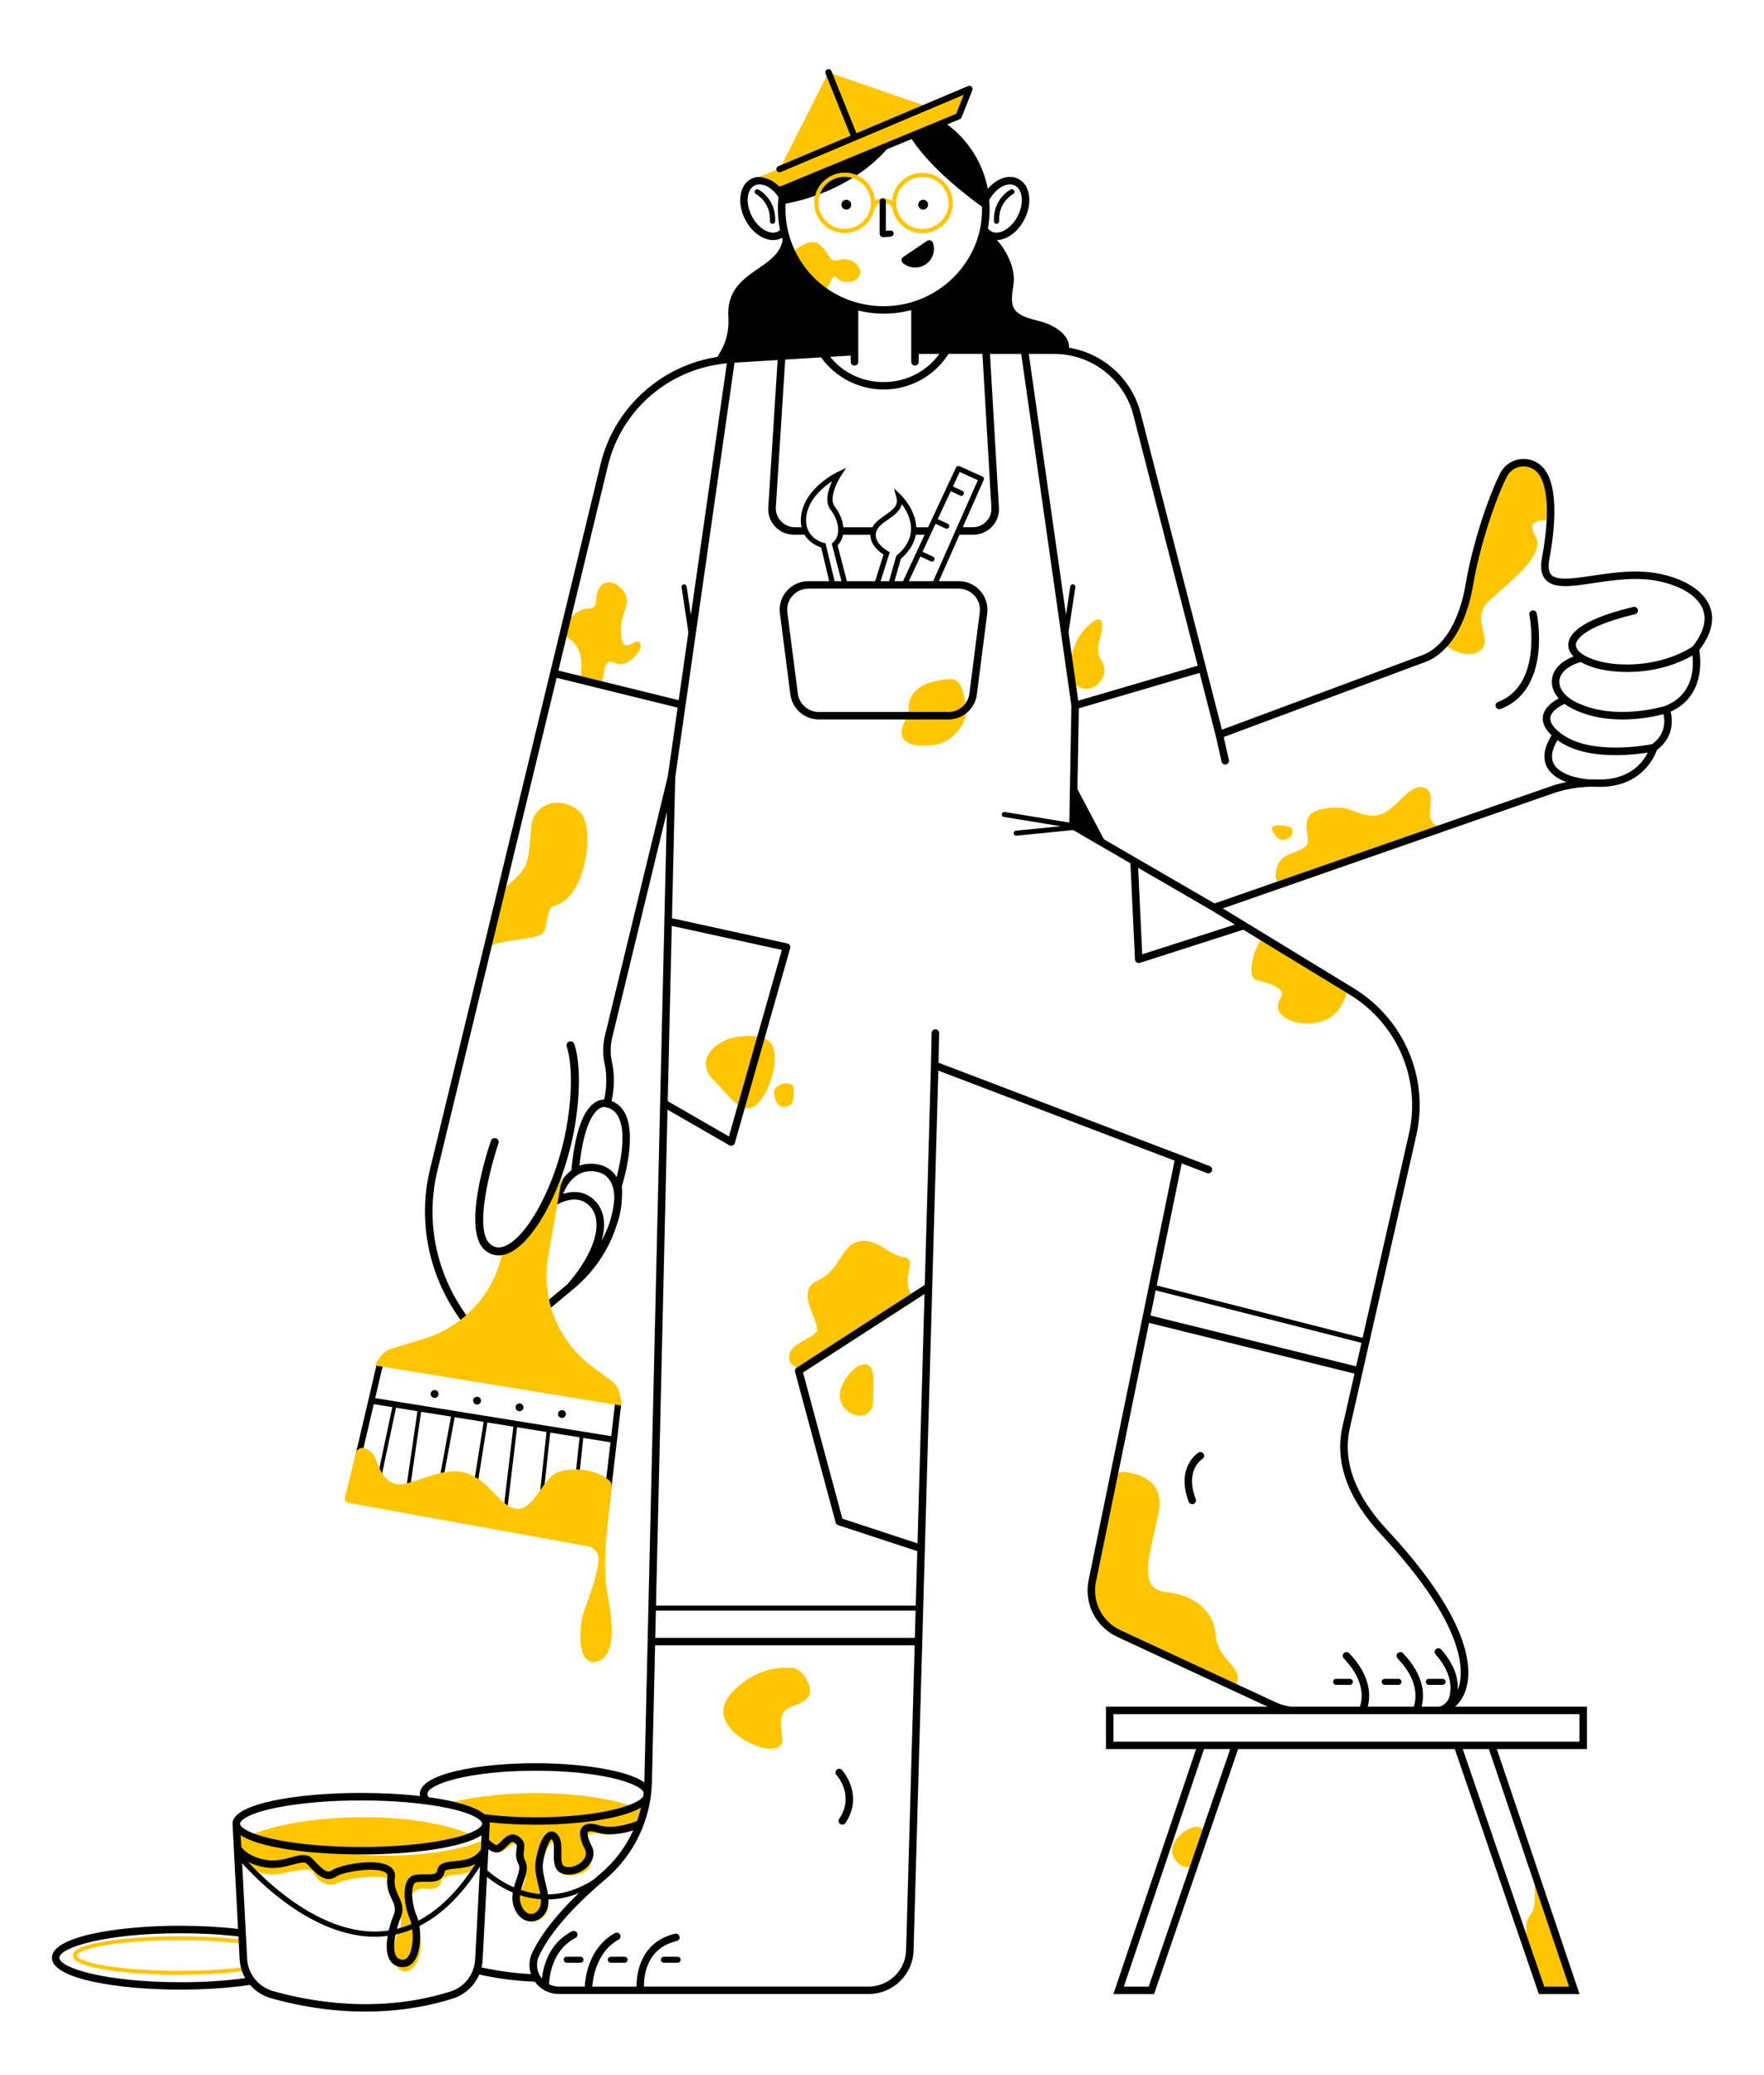 <svg xmlns="http://www.w3.org/2000/svg" width="204" height="240" viewBox="0 0 204 240" fill="none"><path d="M177.299 215.571C177.299 215.571 177.786 219.917 177.242 221.034C176.697 222.149 176.319 221.733 176.578 224.354C176.839 226.976 178.251 230.017 178.265 230.06C178.28 230.104 181.905 230.545 181.949 229.987C181.992 229.428 177.525 216.572 177.525 216.572L177.299 215.571Z" fill="#FFC600"></path><path d="M28.358 227.487C26.215 227.777 23.554 227.936 20.743 227.936C17.527 227.936 14.504 227.728 12.233 227.353C9.588 226.915 8.882 226.396 8.882 226.16C8.882 225.923 9.588 225.405 12.233 224.967C14.504 224.592 17.527 224.384 20.743 224.384C23.371 224.384 25.868 224.522 27.934 224.778C27.925 224.627 27.917 224.476 27.911 224.325C25.617 224.052 22.942 223.935 20.743 223.935C15.793 223.935 8.428 224.527 8.428 226.161C8.428 227.795 15.793 228.388 20.743 228.388C23.128 228.388 26.072 228.25 28.485 227.925C28.438 227.783 28.396 227.638 28.358 227.489V227.487Z" fill="#FFC600"></path><path d="M56.349 212.832C56.349 212.832 56.235 213.6 57.004 213.979C57.773 214.359 58.085 214.183 58.662 213.728C59.239 213.274 59.846 212.96 60.289 213.845C60.733 214.732 60.215 214.96 60.57 215.723C60.925 216.487 60.821 217.397 60.496 218.072C60.17 218.747 59.712 220.597 60.629 221.771C61.547 222.945 63.426 221.712 63.397 220.626C63.367 219.539 62.51 216.912 62.702 215.621C62.894 214.33 63.751 212.374 64.506 213.183C65.261 213.992 64.415 216.288 65.172 216.751C65.928 217.213 67.983 216.78 68.294 215.664C68.605 214.549 67.762 213.111 67.851 212.538C67.939 211.966 68.886 211.951 69.729 212.156C70.573 212.361 73.535 211.72 73.92 211.074C74.305 210.427 74.898 208.604 74.749 208.458C74.599 208.313 71.451 210.421 66.922 210.538C62.396 210.655 56.416 210.349 56.324 210.598C56.231 210.848 56.352 212.831 56.352 212.831L56.349 212.832Z" fill="#FFC600"></path><path d="M27.519 211.927C27.519 211.927 27.338 214.897 27.951 215.377C28.564 215.856 30.162 217.237 32.796 216.649C35.429 216.062 36.005 216.033 36.376 216.793C36.746 217.552 37.914 218.352 39.009 217.795C40.104 217.237 43.759 216.786 44.72 217.214C45.682 217.642 45.134 218.91 45.578 219.761C46.021 220.612 46.781 222.104 46.146 223.264C45.512 224.424 45.044 227.139 46.294 227.843C47.544 228.547 48.704 226.771 48.684 224.819C48.664 222.869 47.176 220.847 47.324 219.907C47.472 218.967 48.19 218.289 49.248 218.44C50.305 218.59 50.967 218.164 51.023 217.589C51.08 217.013 52.399 216.766 53.006 216.797C53.612 216.825 55.65 216.246 55.97 214.888C56.291 213.531 56.265 212.584 55.922 212.789C55.58 212.994 52.843 214.213 47.123 214.545C41.402 214.878 35.15 213.812 32.18 213.283C29.414 212.789 27.546 211.544 27.519 211.927Z" fill="#FFC600"></path><path d="M49.402 213.673C49.53 213.626 49.673 213.597 49.834 213.595C51.527 213.581 52.966 212.819 54.495 212.253C52.935 211.399 48.476 210.162 42.033 210.162C35.591 210.162 30.555 211.422 28.957 212.3C28.997 212.321 29.038 212.344 29.079 212.37C30.348 213.178 32.065 213.32 33.524 213.553C35.162 213.816 36.839 213.873 38.494 213.967C40.242 214.067 41.994 214.126 43.744 214.066C45.469 214.005 47.168 213.698 48.889 213.597C49.086 213.585 49.256 213.615 49.403 213.674L49.402 213.673Z" fill="#FFC600"></path><path d="M62.262 210.719C62.417 210.643 62.601 210.598 62.814 210.602C63.897 210.619 64.984 210.631 66.064 210.552C67.047 210.481 68.015 210.253 68.987 210.098C70.491 209.857 71.869 209.432 73.254 208.93C71.109 208.175 67.223 207.38 62.061 207.38C57.489 207.38 53.686 208 51.271 208.672C51.332 208.689 51.393 208.708 51.455 208.725C51.989 208.877 52.538 208.969 53.073 209.116C54.103 209.4 55.065 209.834 56.076 210.153C57.094 210.475 58.229 210.509 59.287 210.602C60.277 210.69 61.267 210.742 62.261 210.716L62.262 210.719Z" fill="#FFC600"></path><path d="M100.988 161.702C101.085 163.398 99.909 164.225 98.393 163.437C97.635 163.042 97.117 162.253 97.117 161.343C97.117 160.039 98.68 157.801 99.995 157.801C101.413 157.801 100.919 160.487 100.988 161.702Z" fill="#FFC600"></path><path d="M138.622 214.604C138.334 215.97 137.224 216.378 136.19 215.431C135.672 214.957 135.431 214.221 135.627 213.5C135.908 212.465 137.629 211.02 138.673 211.299C139.798 211.6 138.829 213.625 138.622 214.604Z" fill="#FFC600"></path><path d="M82.591 124.998C80.844 123.429 81.525 121.206 84.182 120.183C85.513 119.671 88.181 119.603 89.053 120.505C90.305 121.8 89.225 126.12 87.576 127.689C85.796 129.379 83.842 126.123 82.591 125V124.998Z" fill="#FFC600"></path><path d="M89.527 126.391C89.476 125.608 90.65 125.041 91.532 125.41C91.973 125.595 91.757 126.622 91.754 127.041C91.751 127.643 91.351 128.008 90.584 128.004C89.758 127.999 89.564 126.951 89.527 126.391Z" fill="#FFC600"></path><path d="M147.097 95.916C146.801 95.188 149.287 95.445 149.417 95.843C149.604 96.415 149.338 96.887 148.609 97.121C147.823 97.373 147.309 96.438 147.097 95.916Z" fill="#FFC600"></path><path d="M104.738 83.272C104.972 82.932 105.103 82.529 105.081 82.118C104.948 79.738 107.072 78.679 109.896 78.536C111.427 78.458 111.445 80.784 111.725 81.646C112.127 82.881 110.616 85.806 108.073 86.144C103.408 86.764 104.072 84.243 104.738 83.272Z" fill="#FFC600"></path><path d="M56.914 108.003C56.853 108.495 56.134 110.049 56.437 109.666C57.217 108.674 61.191 108.773 62.52 108.105C63.48 107.623 63.042 104.999 64.086 104.757C67.827 103.89 68.822 95.687 67.129 93.973C65.437 92.259 62.495 92.415 61.565 94.872C61.282 95.622 61.408 99.059 60.658 100.312C59.557 102.154 57.568 102.667 57.297 104.879L56.914 108.004V108.003Z" fill="#FFC600"></path><path d="M147.974 102.159C147.974 102.159 147.15 101.793 147.709 100.192C148.268 98.592 149.886 98.757 150.946 97.927C152.007 97.097 149.606 94.162 153.012 93.553C156.416 92.944 156.249 94.218 158.761 94.328C161.272 94.438 162.779 90.384 164.732 91.11C166.685 91.836 163.783 95.376 166.964 95.655L147.975 102.159H147.974Z" fill="#FFC600"></path><path d="M92.794 158.249C92.794 158.249 91.139 158.283 91.265 156.817C91.39 155.351 93.67 154.978 94.385 154.053C95.099 153.129 91.757 149.379 94.494 148.144C97.231 146.909 97.21 144.006 99.348 143.568C101.487 143.129 102.727 145.191 104.527 145.389C106.329 145.588 103.832 148.425 105.665 149.866L92.793 158.249H92.794Z" fill="#FFC600"></path><path d="M166.963 74.558C166.963 74.558 169.635 76.502 171.213 75.214C172.791 73.925 169.905 71.661 172.233 69.469C174.56 67.276 178.907 64.14 177.546 61.949C176.185 59.756 179.292 60.212 179.292 60.212C179.292 60.212 180.248 54.061 176.165 53.475C171.593 52.818 170.809 70.318 166.963 74.558Z" fill="#FFC600"></path><path d="M91.647 29.237C91.647 29.237 93.57 27.231 94.832 28.327C96.095 29.422 95.778 30.48 97.119 30.049C98.461 29.618 99.96 30.988 99.368 31.927C98.776 32.866 97.395 32.789 96.763 32.123C96.132 31.457 95.836 33.748 95.262 33.603C94.687 33.459 91.646 29.237 91.646 29.237H91.647Z" fill="#FFC600"></path><path d="M68.097 70.364C66.364 70.364 64.43 72.818 65.837 73.878C67.513 75.142 67.26 76.89 67.196 77.939C67.133 78.99 69.553 79.685 69.744 78.359C69.934 77.032 70.103 76.107 71.229 76.727C72.356 77.347 74.533 75.2 74.018 74.379C73.503 73.558 72.101 75.957 71.846 73.526C71.592 71.095 72.839 70.209 72.406 68.946C71.974 67.682 70.399 66.764 69.453 67.791C68.491 68.834 69.487 70.364 68.099 70.364H68.097Z" fill="#FFC600"></path><path d="M149.955 110.851C149.666 110.558 149.26 110.449 148.905 110.252C148.461 110.006 148.03 109.724 147.623 109.42C147.137 109.057 146.568 108.794 146.062 108.454C145.003 109.476 144.122 112.983 145.24 113.31C146.51 113.682 148.906 114.225 148.092 115.459C146.295 118.179 152.714 119.759 154.834 116.72C155.464 115.816 155.753 115.034 155.796 114.363C155.783 114.357 155.771 114.351 155.758 114.345C154.66 113.738 153.53 113.18 152.526 112.424C152.076 112.086 151.596 111.785 151.103 111.512C150.854 111.374 150.601 111.234 150.38 111.061C150.237 111.051 150.09 110.987 149.955 110.85V110.851Z" fill="#FFC600"></path><path d="M126.081 72.157C124.986 73.066 124.258 74.335 123.965 75.722C123.69 77.028 123.611 78.612 124.572 79.311C126.347 80.602 128.521 78.172 127.434 76.51C126.347 74.849 127.575 73.909 127.434 72.148C127.368 71.322 126.735 71.613 126.081 72.157Z" fill="#FFC600"></path><path d="M91.663 192.898C89.614 192.746 87.678 193.313 86.143 194.425C84.699 195.47 83.24 196.987 83.747 198.628C84.683 201.658 90.936 203.724 90.466 200.94C89.688 196.32 92.153 198.099 93.51 196.189C94.147 195.294 92.886 192.989 91.663 192.898Z" fill="#FFC600"></path><path d="M140.619 189.251C140.442 186.433 138.311 184.496 134.938 184.143C131.564 183.791 132.807 180.444 133.959 175.142C134.781 171.362 131.888 170.454 130.161 170.244C129.459 170.159 128.786 170.557 128.523 171.208C128.52 171.215 128.517 171.222 128.515 171.228C128.515 171.244 128.515 171.258 128.515 171.275C128.453 172.488 127.965 173.629 127.808 174.831C127.637 176.142 127.389 177.442 127.095 178.731C126.829 179.901 126.641 181.066 126.47 182.251C126.415 182.637 126.331 183.026 126.203 183.396C126.363 185.002 126.804 186.523 127.666 187.802C128.022 188.33 142.745 195.091 142.745 195.091C144.3 193.005 140.796 192.068 140.619 189.251Z" fill="#FFC600"></path><path d="M89.344 25.887C89.344 25.887 89.334 25.887 89.329 25.887C89.162 25.88 89.032 25.739 89.04 25.573C89.141 23.387 87.498 22.484 87.429 22.447C87.282 22.369 87.226 22.187 87.305 22.041C87.383 21.896 87.565 21.84 87.712 21.917C87.796 21.961 89.763 23.024 89.644 25.601C89.636 25.761 89.502 25.887 89.342 25.887H89.344Z" fill="black"></path><path d="M115.247 25.887C115.087 25.887 114.953 25.761 114.945 25.601C114.827 23.024 116.793 21.961 116.877 21.917C117.024 21.839 117.208 21.894 117.286 22.041C117.364 22.187 117.308 22.369 117.161 22.446C117.091 22.483 115.449 23.385 115.55 25.572C115.558 25.738 115.428 25.878 115.261 25.886C115.256 25.886 115.252 25.886 115.247 25.886V25.887Z" fill="black"></path><path d="M106.761 24.239C107.076 24.239 107.332 23.985 107.332 23.673C107.332 23.36 107.076 23.107 106.761 23.107C106.446 23.107 106.19 23.36 106.19 23.673C106.19 23.985 106.446 24.239 106.761 24.239Z" fill="black"></path><path d="M97.876 24.239C98.191 24.239 98.446 23.985 98.446 23.673C98.446 23.36 98.191 23.107 97.876 23.107C97.56 23.107 97.305 23.36 97.305 23.673C97.305 23.985 97.56 24.239 97.876 24.239Z" fill="black"></path><path d="M90.669 23.581C90.669 23.581 99.038 22.455 103.661 15.869C104.063 15.297 104.923 15.308 105.303 15.896C106.359 17.527 108.656 20.381 113.76 24.05C113.76 24.05 113.997 12.404 101.302 12.404C101.302 12.404 89.604 14.569 90.669 23.581Z" fill="black"></path><path d="M104.463 29.717C104.222 29.88 104.192 30.229 104.412 30.419C105.139 31.044 106.226 31.133 107.059 30.571C107.892 30.009 108.206 28.972 107.885 28.073C107.789 27.799 107.45 27.698 107.209 27.861L104.463 29.716V29.717Z" fill="black"></path><path d="M107.215 20.024C105.22 19.716 103.385 21.132 103.172 23.102C103.166 23.151 103.166 23.2 103.164 23.248C102.749 22.986 102.337 22.879 101.932 22.929C101.63 22.967 101.382 23.089 101.19 23.223C101.077 21.538 99.74 20.125 97.979 19.976C96.159 19.823 94.482 21.126 94.201 22.916C93.89 24.897 95.317 26.719 97.303 26.93C99.087 27.12 100.704 25.948 101.103 24.258C101.196 23.87 101.478 23.533 101.869 23.435C101.91 23.424 101.953 23.416 101.998 23.411C102.193 23.387 102.396 23.419 102.604 23.504C102.939 23.642 103.166 23.95 103.252 24.299C103.594 25.689 104.782 26.787 106.296 26.948C108.282 27.16 110.066 25.682 110.188 23.682C110.295 21.906 108.988 20.297 107.215 20.024ZM97.356 26.447C95.695 26.269 94.489 24.784 94.666 23.135C94.845 21.487 96.342 20.29 98.004 20.466C99.666 20.644 100.872 22.129 100.694 23.778C100.516 25.426 99.018 26.623 97.356 26.447ZM106.349 26.465C104.688 26.288 103.481 24.802 103.66 23.154C103.839 21.505 105.336 20.309 106.998 20.485C108.66 20.662 109.866 22.148 109.688 23.796C109.51 25.445 108.012 26.641 106.351 26.465H106.349Z" fill="#FFC600"></path><path d="M120.023 37.094C116.816 36.34 116.804 35.437 117.204 32.89C117.688 29.803 114.108 25.782 113.752 27.299C113.127 29.958 110.12 34.297 105.886 35.288C105.996 35.685 105.914 36.082 105.817 36.501C105.556 37.63 105.754 39.239 105.796 40.382C105.808 40.692 107.753 40.198 107.689 40.499C109.05 40.72 112.301 40.243 113.657 40.499C115.117 40.775 123.38 40.593 123.552 40.639C124.026 39.167 122.419 37.657 120.023 37.093V37.094Z" fill="black"></path><path d="M98.994 35.502C98.994 35.46 98.818 35.542 98.821 35.502C95.173 34.684 92.256 32.14 90.404 25.91C91.8 31.488 83.832 30.466 84.234 36.685C84.324 38.072 84.028 39.457 83.327 40.662C82.978 41.264 82.697 41.76 82.725 41.764C86.16 42.108 90.64 40.52 94.053 41.044C95.81 41.315 98.821 40.545 98.821 40.545C98.614 39.562 98.997 36.439 98.994 35.504V35.502Z" fill="black"></path><path d="M45.7 162.219C45.582 162.195 45.467 162.27 45.443 162.386L43.303 172.508C43.278 172.624 43.353 172.739 43.471 172.762C43.486 172.765 43.5 172.768 43.516 172.768C43.618 172.768 43.708 172.695 43.73 172.596L45.869 162.474C45.894 162.357 45.819 162.242 45.701 162.219H45.7Z" fill="black"></path><path d="M48.573 162.681C48.454 162.664 48.344 162.745 48.327 162.864L46.769 173.565C46.752 173.683 46.834 173.792 46.953 173.809C46.964 173.81 46.975 173.812 46.984 173.812C47.091 173.812 47.184 173.733 47.198 173.627L48.755 162.925C48.773 162.807 48.691 162.698 48.571 162.681H48.573Z" fill="black"></path><path d="M52.475 163.31C52.357 163.289 52.243 163.367 52.222 163.484L50.234 174.218C50.213 174.335 50.291 174.448 50.409 174.469C50.422 174.471 50.436 174.473 50.449 174.473C50.554 174.473 50.644 174.398 50.662 174.295L52.648 163.561C52.659 163.505 52.647 163.447 52.614 163.4C52.581 163.352 52.532 163.321 52.473 163.31H52.475Z" fill="black"></path><path d="M56.239 163.917C56.182 163.908 56.125 163.921 56.077 163.955C56.03 163.99 55.999 164.039 55.99 164.097L54.289 174.836C54.279 174.893 54.294 174.951 54.327 174.997C54.361 175.043 54.412 175.074 54.469 175.083C54.481 175.085 54.491 175.086 54.502 175.086C54.609 175.086 54.699 175.01 54.716 174.903L56.418 164.164C56.427 164.108 56.412 164.05 56.378 164.004C56.343 163.958 56.293 163.926 56.236 163.919L56.239 163.917Z" fill="black"></path><path d="M59.652 164.467C59.595 164.461 59.538 164.476 59.492 164.512C59.446 164.547 59.417 164.599 59.41 164.656L58.085 175.796C58.078 175.854 58.094 175.911 58.13 175.955C58.165 176 58.217 176.029 58.274 176.035C58.283 176.035 58.291 176.037 58.3 176.037C58.41 176.037 58.503 175.955 58.516 175.846L59.842 164.706C59.856 164.588 59.77 164.48 59.651 164.467H59.652Z" fill="black"></path><path d="M63.479 165.085C63.358 165.072 63.252 165.158 63.239 165.276L62.087 175.957C62.081 176.014 62.098 176.07 62.133 176.116C62.169 176.162 62.222 176.189 62.279 176.194C62.287 176.194 62.295 176.194 62.303 176.194C62.414 176.194 62.507 176.112 62.519 176.001L63.671 165.321C63.684 165.203 63.596 165.097 63.477 165.083L63.479 165.085Z" fill="black"></path><path d="M67.287 165.797C67.167 165.785 67.06 165.872 67.048 165.989L65.858 177.292C65.846 177.41 65.932 177.516 66.052 177.528C66.061 177.528 66.067 177.528 66.075 177.528C66.186 177.528 66.279 177.445 66.291 177.335L67.481 166.032C67.493 165.914 67.407 165.807 67.287 165.796V165.797Z" fill="black"></path><path d="M71.825 162.267C71.764 162.257 71.702 162.246 71.641 162.236C71.656 162.242 71.432 162.224 71.4 162.224C71.31 162.224 71.224 162.209 71.143 162.187L70.685 166.103L43.388 161.702L44.319 157.72C44.072 157.716 43.83 157.68 43.612 157.59L40.813 169.565C40.768 169.757 40.888 169.949 41.081 169.993C41.276 170.037 41.468 169.915 41.512 169.727L43.225 162.399L70.602 166.811L69.674 174.729C69.663 174.823 69.69 174.916 69.749 174.991C69.809 175.066 69.894 175.113 69.989 175.124C70.003 175.125 70.017 175.127 70.031 175.127C70.214 175.127 70.366 174.991 70.387 174.811L71.857 162.273C71.847 162.271 71.837 162.269 71.827 162.267H71.825Z" fill="black"></path><path d="M50.261 161.672C50.513 161.672 50.716 161.47 50.716 161.22C50.716 160.971 50.513 160.769 50.261 160.769C50.009 160.769 49.806 160.971 49.806 161.22C49.806 161.47 50.009 161.672 50.261 161.672Z" fill="black"></path><path d="M55.172 162.446C55.423 162.446 55.627 162.244 55.627 161.994C55.627 161.744 55.423 161.542 55.172 161.542C54.92 161.542 54.716 161.744 54.716 161.994C54.716 162.244 54.92 162.446 55.172 162.446Z" fill="black"></path><path d="M60.081 163.218C60.333 163.218 60.537 163.016 60.537 162.766C60.537 162.517 60.333 162.314 60.081 162.314C59.83 162.314 59.626 162.517 59.626 162.766C59.626 163.016 59.83 163.218 60.081 163.218Z" fill="black"></path><path d="M64.991 163.992C65.242 163.992 65.446 163.789 65.446 163.54C65.446 163.29 65.242 163.088 64.991 163.088C64.739 163.088 64.535 163.29 64.535 163.54C64.535 163.789 64.739 163.992 64.991 163.992Z" fill="black"></path><path d="M70.048 182.985C69.948 181.615 69.966 180.002 70.104 178.041L70.728 171.903C70.749 171.687 70.671 171.439 70.514 171.288C69.004 169.843 66.023 169.658 64.449 170.29C62.786 170.957 61.686 174.735 59.742 174.501C57.8 174.267 56.755 171.347 53.997 170.391C51.239 169.435 47.874 171.782 46.085 171.658C44.296 171.535 43.745 169.473 43.361 168.515C43.169 168.037 42.677 167.718 42.231 167.519C41.802 167.328 41.287 167.567 41.171 168.02L39.886 173.17C39.808 173.463 39.997 173.759 40.297 173.814L67.995 178.835C68.756 178.973 69.28 179.668 69.208 180.433C68.976 182.886 67.938 184.992 67.43 186.719C66.909 188.484 66.732 193.189 69.337 192.057C71.943 190.925 70.152 184.387 70.048 182.986V182.985Z" fill="#FFC600"></path><path d="M183.531 197.389H127.899V202.297H138.322L128.758 230.628H133.461L143.182 202.297H168.245L177.935 230.539L177.966 230.628H182.669L173.105 202.297H183.528V197.389H183.531ZM178.589 229.765L169.164 202.297H172.189L181.461 229.765H178.589ZM129.967 229.765L139.239 202.297H142.265L132.839 229.765H129.967ZM182.661 198.252V201.434H128.769V198.252H182.661Z" fill="black"></path><path d="M106.057 185.693H75.498C75.337 185.693 75.205 185.823 75.205 185.983C75.205 186.143 75.337 186.273 75.498 186.273H106.057C106.218 186.273 106.349 186.143 106.349 185.983C106.349 185.823 106.218 185.693 106.057 185.693Z" fill="black"></path><path d="M79.689 73.664C79.71 73.806 79.834 73.913 79.979 73.913C79.993 73.913 80.008 73.913 80.022 73.91C80.099 73.898 80.168 73.857 80.214 73.796C80.261 73.733 80.281 73.656 80.269 73.58L79.403 67.826C79.391 67.748 79.35 67.681 79.287 67.635C79.224 67.589 79.147 67.57 79.07 67.582C78.993 67.593 78.925 67.634 78.878 67.696C78.832 67.759 78.812 67.835 78.824 67.911L79.69 73.666L79.689 73.664Z" fill="black"></path><path d="M123.155 73.909C123.17 73.912 123.184 73.912 123.199 73.912C123.343 73.912 123.467 73.805 123.489 73.663L124.355 67.909C124.366 67.833 124.347 67.755 124.3 67.693C124.254 67.632 124.185 67.59 124.108 67.579C124.032 67.567 123.953 67.587 123.891 67.633C123.828 67.679 123.787 67.747 123.776 67.823L122.91 73.578C122.898 73.654 122.918 73.732 122.964 73.793C123.011 73.856 123.08 73.896 123.156 73.908L123.155 73.909Z" fill="black"></path><path d="M158.19 154.983C158.15 154.916 158.087 154.869 158.011 154.849L133.361 148.564C133.204 148.524 133.044 148.618 133.004 148.772C132.985 148.847 132.997 148.926 133.036 148.993C133.076 149.06 133.14 149.107 133.215 149.127L157.866 155.412C157.89 155.419 157.915 155.421 157.939 155.421C158.072 155.421 158.189 155.332 158.222 155.203C158.242 155.129 158.23 155.05 158.19 154.983Z" fill="black"></path><path d="M124.372 95.39H124.36C124.323 95.299 124.241 95.228 124.136 95.211L116.188 93.911C116.029 93.885 115.878 93.992 115.852 94.15C115.825 94.308 115.934 94.459 116.093 94.484L122.668 95.559L117.482 96.076C117.403 96.084 117.333 96.12 117.284 96.181C117.235 96.241 117.212 96.316 117.219 96.394C117.234 96.543 117.36 96.655 117.511 96.655C117.52 96.655 117.531 96.655 117.54 96.653L124.431 95.967C124.592 95.951 124.709 95.808 124.694 95.649C124.678 95.49 124.533 95.374 124.373 95.389L124.372 95.39Z" fill="black"></path><path d="M95.994 67.623C96.201 67.621 96.409 67.623 96.615 67.623L95.512 63.01L95.467 62.827L95.283 62.786C95.182 62.764 92.838 62.207 93.276 59.551C93.583 57.693 95.189 56.346 96.234 55.65C95.787 56.608 95.332 58.058 96.072 58.984C96.988 60.132 97.311 61.915 96.332 62.742L96.187 62.864L97.42 67.628C97.629 67.63 97.837 67.633 98.046 67.636L96.864 63.07C97.978 61.951 97.59 59.922 96.545 58.613C95.806 57.687 96.819 55.697 97.272 55.008L97.86 54.113L96.889 54.573C96.738 54.644 93.19 56.355 92.679 59.455C92.226 62.198 94.311 63.104 94.963 63.318L95.991 67.624L95.994 67.623Z" fill="black"></path><path d="M102.177 64.138L101.056 67.682C101.266 67.683 101.478 67.684 101.689 67.684L102.825 64.093L102.899 63.858L102.68 63.74C102.662 63.731 100.892 62.756 101.347 61.447C101.542 60.888 102.11 60.493 102.711 60.075C103.378 59.611 104.112 59.102 104.289 58.303C104.774 58.957 105.4 60.049 105.359 61.273C105.323 62.35 104.771 63.344 103.721 64.228L103.651 64.288L102.686 67.679C102.797 67.678 102.907 67.678 103.018 67.675C103.119 67.674 103.218 67.669 103.317 67.666L104.183 64.625C105.323 63.641 105.922 62.521 105.964 61.293C106.039 59.06 104.244 57.305 104.167 57.231L103.377 56.471L103.664 57.526C103.916 58.45 103.334 58.91 102.364 59.584C101.71 60.038 101.033 60.509 100.775 61.251C100.263 62.724 101.626 63.782 102.176 64.138H102.177Z" fill="black"></path><path d="M113.609 55.11L110.961 53.919C110.81 53.851 110.631 53.916 110.561 54.066C108.404 58.683 106.03 63.772 104.241 67.631C104.469 67.619 104.697 67.608 104.925 67.596C106.957 63.216 109.549 57.66 110.985 54.587L113.087 55.533L107.824 67.432C108.047 67.424 108.265 67.428 108.477 67.451L113.763 55.503C113.829 55.352 113.763 55.177 113.61 55.109L113.609 55.11Z" fill="black"></path><path d="M111.174 57.345C111.132 57.345 111.088 57.336 111.046 57.316L109.673 56.68C109.522 56.61 109.455 56.432 109.527 56.281C109.597 56.131 109.777 56.065 109.929 56.136L111.303 56.772C111.453 56.842 111.52 57.02 111.448 57.171C111.397 57.28 111.288 57.345 111.174 57.345Z" fill="black"></path><path d="M109.479 61.149C109.437 61.149 109.393 61.14 109.352 61.12L107.979 60.484C107.828 60.414 107.762 60.236 107.834 60.085C107.904 59.935 108.084 59.869 108.236 59.94L109.609 60.576C109.76 60.646 109.826 60.824 109.755 60.975C109.703 61.084 109.595 61.149 109.481 61.149H109.479Z" fill="black"></path><path d="M107.771 64.951C107.729 64.951 107.685 64.942 107.644 64.922L106.271 64.287C106.12 64.217 106.054 64.038 106.126 63.887C106.196 63.738 106.376 63.672 106.528 63.743L107.901 64.379C108.052 64.448 108.118 64.627 108.047 64.778C107.995 64.887 107.887 64.951 107.773 64.951H107.771Z" fill="black"></path><path d="M104.864 67.6L104.71 67.53C104.576 67.468 104.42 67.511 104.337 67.627C104.513 67.618 104.688 67.61 104.864 67.6Z" fill="black"></path><path d="M43.324 223.993C39.007 223.993 35.01 221.612 32.348 219.541C29.294 217.163 27.294 214.667 27.274 214.642C27.171 214.512 27.194 214.323 27.325 214.221C27.456 214.118 27.646 214.141 27.75 214.271C27.828 214.368 35.603 223.997 44.135 223.363C48.578 223.032 52.489 219.986 55.758 214.308C55.842 214.163 56.026 214.113 56.171 214.196C56.317 214.279 56.367 214.461 56.284 214.606C52.909 220.468 48.836 223.616 44.178 223.962C43.894 223.983 43.609 223.993 43.326 223.993H43.324Z" fill="black"></path><path d="M197.663 69.978C196.605 67.611 193.184 66.343 190.261 66.136C188.153 65.987 186.037 66.303 184.17 66.581C181.982 66.908 180.092 67.189 179.417 66.497C179.09 66.162 179.014 65.554 179.184 64.638C179.724 61.729 180.366 56.509 178.591 54.242C177.953 53.428 176.954 52.997 175.918 53.093C174.885 53.187 173.984 53.79 173.51 54.704C172.188 57.254 170.276 62.899 169.495 67.572C169.141 69.688 167.911 74.735 164.134 75.902L141.314 84.394L131.936 47.881C130.791 43.279 126.655 40.065 121.877 40.065H106.253V35.593C109.628 34.422 112.376 31.82 113.668 28.422L113.683 28.386C113.691 28.365 113.699 28.344 113.707 28.323L113.715 28.3C113.831 27.991 113.928 27.688 114.013 27.387C114.1 27.449 114.191 27.503 114.287 27.55C114.977 27.892 115.804 27.83 116.616 27.375C117.374 26.953 118.039 26.229 118.487 25.337C118.934 24.445 119.118 23.484 119.004 22.628C118.881 21.712 118.434 21.018 117.744 20.677C116.675 20.147 115.267 20.624 114.239 21.834C113.748 19.283 112.419 16.92 110.476 15.156C108.213 13.1 105.278 11.969 102.209 11.969C96.391 11.969 91.392 16.02 90.219 21.639C89.202 20.57 87.891 20.183 86.891 20.677C85.529 21.352 85.195 23.443 86.149 25.337C86.597 26.229 87.262 26.953 88.019 27.375C88.832 27.829 89.66 27.892 90.35 27.55C90.38 27.534 90.411 27.519 90.441 27.502C90.519 27.764 90.607 28.03 90.707 28.299L90.754 28.422H90.756C91.525 30.425 92.835 32.228 94.52 33.579C95.674 34.504 96.988 35.205 98.385 35.661V40.258L84.54 41.108C84.54 41.108 84.539 41.108 84.537 41.108C80.973 41.328 77.643 42.648 74.908 44.927C72.172 47.206 70.287 50.231 69.453 53.676L63.628 77.757L49.738 135.187C49.7 135.346 49.662 135.506 49.628 135.665C48.107 142.618 50.236 149.881 55.323 155.096C56.265 156.063 57.818 156.143 58.858 155.279L66.198 149.175C66.903 148.603 67.553 147.977 68.143 147.306C68.15 147.298 68.158 147.292 68.164 147.283C68.171 147.274 68.179 147.265 68.186 147.256C69.609 145.626 70.679 143.732 71.312 141.709C71.678 140.654 71.88 139.658 71.905 138.756C71.95 138.206 71.955 137.68 71.915 137.181C72.139 136.47 73.711 131.202 72.201 128.614C71.845 128.005 71.347 127.579 70.718 127.347C70.902 126.573 71.206 124.801 70.762 122.798C70.557 121.875 70.579 120.867 70.827 119.883L77.125 93.894L76.831 106.536L74.518 206.073C74.518 206.1 74.516 206.126 74.516 206.152C72.415 204.626 66.689 203.926 61.952 203.926C55.292 203.926 48.55 205.147 48.55 207.481C48.55 207.564 48.559 207.646 48.577 207.727C46.457 207.485 44.107 207.362 41.765 207.362C34.489 207.362 27.126 208.545 26.896 210.809H26.884L27.529 223.091C25.454 222.85 23.165 222.722 20.874 222.722C13.482 222.722 6 223.991 6 226.417C6 228.843 13.482 230.112 20.874 230.112C23.693 230.112 26.524 229.918 28.914 229.562C29.536 230.28 30.366 230.824 31.327 231.1C33.797 231.808 37.7 232.651 42.27 232.651C45.808 232.651 49.207 232.143 52.373 231.142C53.763 230.702 54.861 229.664 55.418 228.364C57.562 228.839 59.722 229.116 61.854 229.191C62.492 230.088 63.517 230.619 64.63 230.619H100.452C103.278 230.619 105.61 228.34 105.653 225.541L108.514 123.82L135.838 134.232L125.895 182.751C125.341 185.453 126.711 188.157 129.23 189.325L147.146 197.642C148.064 198.069 166.702 198.237 167.056 198.113C167.068 198.125 167.83 197.913 167.983 197.629C168.502 197.252 168.984 196.699 169.327 195.921C169.873 194.683 170.226 192.464 168.804 188.927C167.403 185.443 164.581 181.411 160.417 176.941C156.69 172.939 155.239 168.972 156.107 165.151L163.788 131.323C165.292 124.699 162.386 117.858 156.556 114.301L141.417 105.063L179.925 91.642C181.513 91.16 183.098 90.944 184.634 90.999C184.762 91.005 184.887 91.006 185.01 91.006C189.84 91.006 191.345 87.529 191.627 86.727C193.614 85.236 193.421 83.216 193.203 82.308C197.175 80.529 196.686 76.197 196.514 75.192C197.973 73.283 198.36 71.525 197.665 69.97L197.663 69.978ZM114.393 23.149C115.143 21.768 116.46 21.008 117.356 21.452C117.78 21.662 118.059 22.12 118.142 22.745C118.235 23.432 118.08 24.216 117.709 24.955C117.339 25.693 116.798 26.287 116.189 26.627C115.636 26.936 115.098 26.991 114.675 26.78C114.508 26.698 114.364 26.573 114.242 26.413C114.479 25.16 114.476 24.033 114.391 23.147L114.393 23.149ZM89.962 26.782C89.538 26.991 89.001 26.937 88.447 26.627C87.839 26.287 87.299 25.693 86.927 24.955C86.188 23.485 86.346 21.914 87.281 21.452C88.091 21.05 89.255 21.629 90.033 22.798C89.923 23.77 89.896 25.103 90.215 26.608C90.137 26.677 90.053 26.736 89.962 26.78V26.782ZM121.876 40.931C126.252 40.931 130.041 43.876 131.091 48.092L138.514 76.989L124.696 81.04L118.976 40.93H121.877L121.876 40.931ZM91.567 28.125H91.568L91.522 28.002C91.5 27.947 91.482 27.892 91.462 27.837C91.435 27.759 91.406 27.683 91.381 27.604C91.379 27.596 91.376 27.587 91.373 27.579C91.275 27.273 91.189 26.96 91.116 26.643L91.055 26.375C90.497 23.622 91.173 21.459 91.181 21.434L91.222 21.31L91.195 21.3C92.468 16.385 96.967 12.836 102.209 12.836C107.451 12.836 111.958 16.364 113.225 21.289L113.14 21.318L113.183 21.441C113.192 21.466 113.909 23.625 113.36 26.381L113.352 26.419C113.251 26.905 113.119 27.378 112.957 27.837C112.955 27.844 112.952 27.851 112.95 27.859C111.374 32.313 107.072 35.414 102.208 35.414C97.343 35.414 93.212 32.484 91.565 28.125H91.567ZM98.385 41.125V41.849C98.385 42.087 98.58 42.28 98.82 42.28C99.059 42.28 99.254 42.087 99.254 41.849V35.913C100.215 36.151 101.208 36.276 102.208 36.276C103.299 36.276 104.363 36.13 105.38 35.861V41.85C105.38 42.088 105.575 42.281 105.816 42.281C106.057 42.281 106.25 42.088 106.25 41.85V40.931H108.638C107.137 42.983 104.831 44.167 102.254 44.188C99.773 44.208 97.53 43.149 95.998 41.271L98.383 41.124L98.385 41.125ZM70.299 53.882C71.877 47.358 77.369 42.65 84.057 42.017L78.488 80.98L64.575 77.552L70.3 53.883L70.299 53.882ZM71.037 138.711C70.993 139.242 70.904 139.799 70.774 140.378C70.698 140.712 70.607 141.043 70.508 141.371C70.269 142.067 69.952 142.795 69.562 143.538C69.83 142.618 69.919 141.755 69.813 140.984C69.662 139.879 69.112 138.983 68.224 138.393C67.218 137.725 66.113 137.762 65.112 138.082C65.524 137.065 66.632 135.1 68.944 135.508C69.831 135.664 70.448 136.17 70.777 137.009C70.97 137.503 71.055 138.077 71.039 138.713L71.037 138.711ZM71.448 129.05C72.51 130.871 71.747 134.478 71.31 136.134C70.828 135.337 70.072 134.83 69.095 134.656C68.284 134.513 67.592 134.601 67.004 134.827C67.533 130.018 68.666 128.617 69.311 128.212C69.577 128.046 69.793 128.025 69.917 128.032L70.099 128.071C70.696 128.195 71.138 128.517 71.449 129.05H71.448ZM69.982 119.684C69.703 120.792 69.679 121.935 69.912 122.989C70.317 124.82 70.027 126.479 69.864 127.172C69.604 127.172 69.258 127.234 68.882 127.461C67.433 128.335 66.491 130.973 66.08 135.305C66.08 135.318 66.08 135.332 66.08 135.345C65.698 135.635 65.379 135.98 65.116 136.335C65.032 136.587 64.93 136.833 64.815 137.075C64.551 137.893 64.322 138.727 64.049 139.534C65.127 138.875 66.57 138.334 67.738 139.111C68.422 139.565 68.83 140.235 68.95 141.101C69.22 143.068 68.004 145.778 65.614 148.54L58.299 154.624C57.608 155.2 56.575 155.146 55.948 154.504C51.063 149.497 49.019 142.526 50.478 135.856C50.511 135.702 50.547 135.548 50.584 135.396L64.371 78.392L78.365 81.841L77.227 89.796L69.982 119.688V119.684ZM77.689 107.083L90.42 109.867L84.296 131.436L77.218 127.356L77.689 107.083ZM61.953 204.794C69.287 204.794 73.945 206.193 74.439 207.296C74.42 207.46 74.399 207.625 74.377 207.789C73.634 208.872 69.045 210.181 61.955 210.181C59.851 210.181 57.862 210.062 56.032 209.833C54.96 208.93 52.563 208.268 49.59 207.86C49.481 207.731 49.423 207.605 49.423 207.488C49.423 206.364 54.191 204.795 61.955 204.795L61.953 204.794ZM67.653 213.894C67.912 214.387 67.66 214.849 67.488 215.08C67.094 215.607 66.271 216.063 65.459 215.913C64.968 215.822 64.894 215.433 64.919 214.308C64.935 213.577 64.952 212.822 64.55 212.268C64.196 211.783 63.803 211.794 63.6 211.844C62.41 212.135 61.952 215.206 61.932 215.336C61.806 216.206 62.032 217.121 62.247 218.007C62.464 218.896 62.67 219.734 62.492 220.393C62.344 220.942 61.928 221.328 61.457 221.355C60.975 221.381 60.547 221.016 60.281 220.346C59.928 219.454 60.241 218.529 60.545 217.635C60.843 216.759 61.123 215.931 60.735 215.196C60.489 214.731 60.541 214.387 60.595 214.021C60.662 213.566 60.747 212.998 60.089 212.475C59.165 211.741 58.429 212.482 57.99 212.925C57.816 213.101 57.634 213.283 57.469 213.379C57.371 213.436 57.011 213.254 56.545 212.787L56.648 210.812H56.636C56.635 210.795 56.631 210.78 56.628 210.764C58.315 210.945 60.142 211.041 61.953 211.041C66.496 211.041 71.787 210.425 74.133 209.064C74.009 209.588 73.854 210.103 73.672 210.608C73.039 210.86 70.93 211.605 69.295 211.104C68.338 210.811 67.696 210.879 67.333 211.31C66.91 211.812 67.019 212.68 67.653 213.893V213.894ZM31.648 209.135C34.346 208.552 37.938 208.23 41.765 208.23C45.591 208.23 49.184 208.552 51.882 209.135C54.936 209.796 55.761 210.564 55.767 210.918L55.765 210.956C55.715 211.321 54.854 212.066 51.88 212.709C49.183 213.292 45.59 213.614 41.763 213.614C37.937 213.614 34.343 213.292 31.646 212.709C28.673 212.066 27.812 211.321 27.762 210.956L27.759 210.918C27.767 210.564 28.592 209.796 31.645 209.135H31.648ZM20.875 229.255C12.199 229.255 6.871 227.606 6.871 226.424C6.871 225.241 12.199 223.592 20.875 223.592C23.259 223.592 25.509 223.719 27.576 223.966L27.715 226.601C27.756 227.385 27.984 228.127 28.358 228.783C26.115 229.094 23.542 229.257 20.877 229.257L20.875 229.255ZM54.944 226.648C54.855 228.339 53.717 229.816 52.109 230.325C43.688 232.99 35.626 231.439 31.57 230.276C29.875 229.79 28.674 228.294 28.583 226.554L27.97 214.883C28.516 215.301 29.358 215.743 30.604 215.959C31.91 216.185 33.014 215.887 33.903 215.645C34.855 215.387 35.268 215.31 35.528 215.591L35.637 215.708C36.502 216.643 37.687 217.925 38.911 217.014C39.551 216.538 43.343 215.837 44.553 216.551C44.767 216.677 44.842 216.818 44.809 217.036C44.635 218.194 44.994 218.968 45.31 219.651C45.606 220.289 45.819 220.751 45.547 221.413C45.003 222.734 44.288 225.325 45.06 226.659C45.336 227.135 45.761 227.418 46.323 227.497C46.408 227.509 46.494 227.515 46.576 227.515C47.091 227.515 47.543 227.28 47.88 226.836C48.807 225.616 48.738 222.801 48.202 221.611C47.719 220.539 47.458 218.661 47.858 217.937C47.944 217.781 48.044 217.702 48.185 217.682C48.546 217.63 48.912 217.635 49.268 217.641C50.127 217.656 51.194 217.673 51.429 216.434C51.468 216.225 52.059 216.17 52.63 216.118C53.511 216.036 54.632 215.931 55.545 215.243L54.947 226.648H54.944ZM52.546 215.259C51.654 215.341 50.732 215.427 50.571 216.275C50.486 216.721 50.293 216.797 49.276 216.778C48.905 216.772 48.485 216.765 48.054 216.828C47.642 216.889 47.31 217.129 47.091 217.522C46.485 218.62 46.883 220.807 47.405 221.963C47.837 222.922 47.889 225.386 47.182 226.316C46.981 226.581 46.746 226.685 46.442 226.642C46.151 226.601 45.951 226.47 45.812 226.228C45.255 225.264 45.847 222.961 46.35 221.737C46.764 220.73 46.411 219.965 46.098 219.29C45.82 218.688 45.531 218.066 45.666 217.161C45.751 216.595 45.513 216.114 44.995 215.809C43.373 214.852 39.238 215.688 38.386 216.323C37.877 216.701 37.324 216.258 36.275 215.123L36.167 215.005C35.522 214.309 34.623 214.553 33.672 214.811C32.826 215.039 31.869 215.299 30.753 215.106C28.82 214.771 28.078 213.861 27.901 213.598L27.831 212.255C30.064 213.717 35.941 214.476 41.765 214.476C47.588 214.476 53.464 213.718 55.699 212.255L55.613 213.904C54.87 215.038 53.586 215.16 52.546 215.256V215.259ZM61.548 225.84C61.176 226.63 61.131 227.51 61.403 228.315C59.507 228.22 57.589 227.963 55.689 227.547C55.754 227.269 55.798 226.986 55.812 226.695L56.485 213.886C57.028 214.271 57.513 214.356 57.906 214.129C58.172 213.975 58.394 213.752 58.609 213.535C59.179 212.961 59.288 212.951 59.545 213.154C59.812 213.367 59.792 213.501 59.734 213.901C59.672 214.317 59.587 214.886 59.965 215.6C60.181 216.009 59.967 216.637 59.721 217.363C59.383 218.356 59.002 219.48 59.472 220.665C59.859 221.64 60.582 222.222 61.407 222.222C61.44 222.222 61.473 222.222 61.507 222.219C62.353 222.172 63.087 221.528 63.333 220.619C63.569 219.748 63.328 218.761 63.093 217.804C62.896 216.998 62.692 216.165 62.794 215.46C63.006 213.986 63.537 212.841 63.778 212.696C63.795 212.712 63.82 212.739 63.847 212.775C64.078 213.094 64.065 213.702 64.052 214.291C64.031 215.234 64.002 216.524 65.303 216.764C66.347 216.956 67.533 216.475 68.189 215.596C68.689 214.928 68.776 214.163 68.428 213.5C67.862 212.42 67.93 211.957 68.003 211.869C68.065 211.794 68.354 211.724 69.041 211.934C70.532 212.39 72.222 212.016 73.234 211.694C72.363 213.608 71.072 215.33 69.429 216.715C66.724 218.997 63.161 222.433 61.551 225.844L61.548 225.84ZM104.783 225.528C104.749 227.862 102.805 229.761 100.452 229.761H74.472C74.451 228.621 74.704 225.325 78.264 224.487C78.377 224.461 78.473 224.392 78.534 224.294C78.595 224.197 78.614 224.08 78.587 223.969C78.561 223.857 78.49 223.761 78.392 223.701C78.293 223.64 78.177 223.622 78.064 223.648C73.974 224.611 73.609 228.412 73.61 229.763H68.494C68.579 228.662 69.038 225.7 71.538 224.329C71.64 224.273 71.713 224.181 71.746 224.07C71.778 223.959 71.764 223.843 71.709 223.741C71.594 223.534 71.327 223.458 71.118 223.572C68.166 225.19 67.693 228.553 67.62 229.761H64.633C64.232 229.761 63.847 229.668 63.501 229.496C63.512 229.011 63.687 225.596 66.552 224.133C66.765 224.024 66.85 223.764 66.74 223.552C66.687 223.45 66.595 223.374 66.486 223.338C66.374 223.303 66.258 223.313 66.154 223.366C63.439 224.751 62.815 227.512 62.672 228.835C62.61 228.759 62.55 228.679 62.498 228.595C62.034 227.871 61.974 226.978 62.34 226.204C63.884 222.934 67.354 219.593 69.993 217.367C73.323 214.559 75.29 210.451 75.392 206.098L75.76 190.289H105.779L104.787 225.526L104.783 225.528ZM106.106 178.5L97.419 175.645L92.868 158.741L106.919 149.658L106.107 178.501L106.106 178.5ZM155.257 164.97C154.323 169.084 155.844 173.312 159.778 177.535C169.76 188.252 169.336 193.55 168.586 195.444C168.647 194.177 168.257 192.547 166.667 190.771C166.487 190.57 166.159 190.575 165.99 190.804C165.866 190.971 165.891 191.202 166.028 191.357C167.792 193.334 167.894 195.035 167.64 196.152C167.473 196.887 166.823 197.433 166.063 197.438C166.059 197.438 166.055 197.438 166.051 197.438H164.385C164.699 196.343 164.908 193.964 162.256 191.206C162.177 191.122 162.068 191.074 161.952 191.072C161.831 191.068 161.725 191.111 161.641 191.191C161.537 191.29 161.488 191.429 161.512 191.575C161.527 191.665 161.576 191.748 161.639 191.815C164.25 194.541 163.737 196.746 163.474 197.44H158.16C158.472 196.344 158.681 193.964 156.031 191.207C155.951 191.123 155.843 191.076 155.726 191.073C155.604 191.069 155.5 191.112 155.416 191.193C155.313 191.29 155.264 191.43 155.287 191.575C155.301 191.665 155.349 191.747 155.412 191.814C158.026 194.542 157.511 196.747 157.249 197.44H150.1C149.213 197.44 148.32 197.243 147.516 196.87L129.599 188.552C127.446 187.553 126.275 185.241 126.747 182.931L132.881 153L156.645 158.867L155.259 164.971L155.257 164.97ZM156.098 115.044C161.611 118.408 164.36 124.877 162.938 131.142L156.834 158.024L133.054 152.151L136.66 134.553L139.59 135.671C139.642 135.69 139.694 135.699 139.745 135.699C139.92 135.699 140.085 135.594 140.153 135.421L140.157 135.412C140.235 135.194 140.121 134.948 139.903 134.865L136.836 133.695L108.538 122.91L108.609 119.489C108.615 119.252 108.423 119.055 108.184 119.049C108.069 119.047 107.958 119.087 107.875 119.166C107.79 119.246 107.742 119.354 107.739 119.472L107.661 123.195L106.946 148.606L92.128 158.185C91.97 158.288 91.896 158.477 91.945 158.658L96.639 176.09C96.677 176.23 96.783 176.342 96.922 176.388L106.08 179.399L105.798 189.425H75.776L77.195 128.337L84.345 132.458C84.412 132.496 84.487 132.515 84.564 132.515C84.621 132.515 84.675 132.505 84.727 132.484C84.85 132.434 84.945 132.329 84.982 132.202L91.382 109.656C91.414 109.542 91.398 109.419 91.337 109.318C91.276 109.216 91.175 109.143 91.058 109.118L77.711 106.199L78.089 89.905L84.945 41.946L89.931 41.64L88.848 58.705C88.797 59.528 89.08 60.31 89.648 60.911C90.216 61.511 90.985 61.842 91.815 61.842H93.489L93.375 61.645C93.282 61.485 93.228 61.302 93.219 61.116V61.112L93.215 60.979H91.937C91.319 60.979 90.744 60.732 90.321 60.285C89.897 59.838 89.685 59.254 89.724 58.641L90.806 41.588L94.951 41.333C96.631 43.662 99.327 45.049 102.189 45.049H102.265C105.197 45.024 107.921 43.566 109.551 41.148L109.699 40.927H113.614L114.651 58.707C114.685 59.303 114.477 59.872 114.063 60.305C113.65 60.74 113.09 60.979 112.487 60.979H110.832L110.811 61.084C110.77 61.286 110.711 61.48 110.632 61.658L110.553 61.842H112.554C113.381 61.842 114.149 61.514 114.716 60.917C115.284 60.321 115.57 59.541 115.522 58.722L114.485 40.928H118.099L123.902 81.621L123.653 95.664V95.741L130.73 99.846L131.256 110.97C131.262 111.104 131.332 111.229 131.442 111.304C131.515 111.353 131.601 111.381 131.69 111.381C131.735 111.381 131.78 111.375 131.824 111.36L143.783 107.525L156.101 115.042L156.098 115.044ZM142.808 106.934L132.095 110.368L131.622 100.367L140.186 105.334L142.808 106.934ZM179.651 90.83L140.456 104.49L131.379 99.226C131.379 99.226 131.367 99.218 131.36 99.215L124.527 95.252L124.764 81.92L138.728 77.826L140.589 85.069L141.268 88.089C141.311 88.284 141.49 88.426 141.691 88.426C141.723 88.426 141.755 88.422 141.787 88.416C142.021 88.364 142.169 88.133 142.117 87.901L141.518 85.24L164.406 76.722C168.631 75.411 169.971 69.986 170.351 67.713C171.119 63.123 172.989 57.592 174.282 55.1C174.62 54.448 175.261 54.02 175.997 53.952C176.736 53.885 177.448 54.191 177.904 54.771C179.049 56.233 179.204 59.773 178.329 64.482C178.104 65.692 178.254 66.547 178.791 67.097C179.778 68.11 181.774 67.812 184.305 67.434C186.126 67.162 188.19 66.854 190.198 66.996C192.862 67.185 195.957 68.287 196.869 70.327C197.437 71.599 197.057 73.096 195.744 74.778C195.326 75.062 192.109 77.136 187.141 76.821C184.53 76.656 182.332 75.686 182.242 74.659C182.215 74.335 182.411 72.634 189.085 71.037C189.198 71.009 189.294 70.941 189.354 70.842C189.415 70.744 189.433 70.628 189.405 70.516C189.378 70.403 189.309 70.309 189.208 70.249C189.109 70.188 188.992 70.171 188.88 70.197C182.482 71.728 181.267 73.509 181.374 74.733C181.411 75.162 181.623 75.566 181.979 75.929C180.497 76.493 179.597 77.441 179.475 78.604C179.396 79.371 179.678 80.124 180.256 80.78C179.631 81.106 178.566 81.811 178.428 82.882C178.335 83.603 178.674 84.328 179.434 85.044C178.566 86.453 178.38 87.676 178.883 88.681C179.326 89.562 180.23 90.11 181.14 90.453C180.644 90.555 180.148 90.679 179.651 90.83ZM185.014 90.152C184.9 90.152 184.782 90.15 184.664 90.145C184.37 90.135 184.074 90.136 183.776 90.145C183.773 90.145 183.769 90.145 183.766 90.144C183.733 90.143 180.484 89.934 179.663 88.299C179.312 87.599 179.465 86.694 180.113 85.603C180.133 85.618 180.152 85.632 180.173 85.647C181.749 86.77 183.993 87.339 186.846 87.339C188.394 87.339 189.751 87.168 190.564 87.037C190.021 88.131 188.541 90.153 185.015 90.153L185.014 90.152ZM191.072 86.066C190.249 86.226 184.031 87.335 180.679 84.944C179.683 84.233 179.216 83.578 179.291 82.992C179.401 82.137 180.622 81.55 180.944 81.409C181.219 81.617 181.529 81.809 181.872 81.981C183.51 82.798 185.447 83.213 187.63 83.213C189.813 83.213 191.585 82.807 192.38 82.597C192.543 83.307 192.67 84.884 191.071 86.064L191.072 86.066ZM192.531 81.659C192.239 81.748 186.65 83.401 182.264 81.211C180.963 80.562 180.244 79.62 180.341 78.693C180.438 77.767 181.361 76.978 182.814 76.564C183.835 77.16 185.329 77.57 187.086 77.682C187.454 77.705 187.825 77.717 188.191 77.717C191.983 77.717 194.619 76.46 195.728 75.811C195.883 77.173 195.861 80.381 192.531 81.659Z" fill="black"></path><path d="M177.527 70.667C177.431 70.604 177.314 70.582 177.202 70.606C176.967 70.654 176.815 70.883 176.864 71.115C176.881 71.195 178.474 79.197 173.228 81.193C173.005 81.278 172.892 81.528 172.978 81.749C173.042 81.915 173.206 82.027 173.385 82.027C173.438 82.027 173.491 82.017 173.541 81.998C176.017 81.056 177.521 78.827 177.893 75.551C178.167 73.133 177.735 71.027 177.717 70.939C177.693 70.826 177.627 70.729 177.529 70.666L177.527 70.667Z" fill="black"></path><path d="M138.927 167.953C138.814 167.925 138.698 167.942 138.597 168.001C138.571 168.017 135.937 169.642 137.467 173.689C137.53 173.857 137.693 173.969 137.874 173.969C137.926 173.969 137.978 173.959 138.027 173.941C138.135 173.9 138.221 173.82 138.27 173.715C138.319 173.61 138.322 173.493 138.281 173.385C137.011 170.027 138.963 168.789 139.046 168.739C139.25 168.617 139.318 168.352 139.194 168.148C139.135 168.05 139.04 167.98 138.927 167.951V167.953Z" fill="black"></path><path d="M96.767 204.681C96.59 204.84 96.577 205.113 96.737 205.291C96.824 205.387 98.85 207.665 97.052 210.36C96.988 210.455 96.966 210.571 96.988 210.684C97.011 210.797 97.077 210.894 97.174 210.957C97.245 211.004 97.329 211.029 97.413 211.029C97.56 211.029 97.695 210.957 97.776 210.836C99.953 207.576 97.407 204.739 97.38 204.711C97.219 204.535 96.945 204.522 96.767 204.683V204.681Z" fill="black"></path><path d="M101.163 61.716C101.164 61.523 101.216 61.344 101.317 61.185L101.444 60.984H97.223L97.237 61.148C97.237 61.156 97.239 61.164 97.24 61.172C97.247 61.332 97.207 61.499 97.122 61.653L97.016 61.847H101.163V61.717V61.716Z" fill="black"></path><path d="M105.51 61.46C105.51 61.537 105.502 61.614 105.486 61.687L105.452 61.846H107.566V61.716C107.569 61.524 107.614 61.338 107.7 61.176L107.802 60.984H105.403L105.459 61.156C105.494 61.26 105.511 61.361 105.511 61.46H105.51Z" fill="black"></path><path d="M102.138 27.432C102.147 27.432 102.157 27.432 102.167 27.432L103.005 27.37C103.187 27.357 103.337 27.216 103.35 27.043C103.358 26.941 103.323 26.838 103.248 26.765C103.174 26.69 103.071 26.65 102.965 26.657L102.445 26.695V23.294C102.445 23.097 102.283 22.938 102.086 22.938C101.889 22.938 101.727 23.099 101.727 23.294V27.026C101.727 27.138 101.775 27.247 101.857 27.323C101.932 27.392 102.033 27.431 102.135 27.431L102.138 27.432Z" fill="black"></path><path d="M110.872 67.217H93.489C92.534 67.217 91.626 67.624 90.995 68.335C90.364 69.045 90.072 69.992 90.192 70.931L91.405 80.332C91.617 81.973 93.034 83.21 94.7 83.21H109.673C111.342 83.21 112.76 81.97 112.969 80.327L114.168 70.926C114.287 69.987 113.994 69.043 113.364 68.333C112.734 67.624 111.825 67.217 110.871 67.217H110.872ZM113.306 70.818L112.107 80.219C111.952 81.433 110.907 82.347 109.674 82.347H94.702C93.47 82.347 92.424 81.434 92.268 80.222L91.055 70.821C90.965 70.127 91.181 69.429 91.647 68.904C92.113 68.379 92.785 68.078 93.489 68.078H110.872C111.576 68.078 112.246 68.379 112.712 68.903C113.179 69.427 113.394 70.125 113.306 70.818Z" fill="black"></path><path d="M90.154 19.56L95.813 8.365L107.487 12.404L90.154 19.56Z" fill="#FFC600"></path><path d="M63.228 219.686C62.023 219.686 60.951 219.459 60.059 219.159C57.478 218.293 55.873 216.686 55.807 216.619C55.691 216.501 55.692 216.31 55.811 216.195C55.93 216.079 56.122 216.081 56.239 216.199C56.255 216.215 57.825 217.782 60.275 218.599C63.535 219.686 66.741 218.999 69.799 216.559C69.929 216.455 70.12 216.475 70.225 216.605C70.329 216.733 70.308 216.923 70.178 217.026C67.649 219.045 65.253 219.688 63.227 219.688L63.228 219.686Z" fill="black"></path><path d="M90.286 21.718L110.862 13.442L112.113 10.283L87.755 20.468C87.755 20.468 89.064 20.431 90.286 21.717V21.718Z" fill="#FFC600"></path><path d="M76.778 226.309C76.586 226.309 76.43 226.463 76.43 226.654C76.429 226.845 76.585 227 76.777 227L78.368 227.002C78.56 227.002 78.716 226.847 78.716 226.656C78.716 226.466 78.561 226.311 78.368 226.311L76.778 226.309Z" fill="black"></path><path d="M112.37 10.021C112.262 9.919 112.106 9.889 111.968 9.946L99.046 15.405L96.156 8.23C96.08 8.043 95.866 7.951 95.676 8.026C95.487 8.101 95.396 8.314 95.471 8.502L98.367 15.693L90.009 19.224C89.823 19.303 89.735 19.518 89.815 19.703C89.894 19.888 90.111 19.975 90.298 19.896L111.447 10.962L110.574 13.165L90.142 21.6C89.954 21.677 89.865 21.892 89.943 22.078C90 22.215 90.134 22.304 90.284 22.304C90.332 22.304 90.38 22.295 90.425 22.276L111.002 13.781C111.093 13.742 111.167 13.669 111.203 13.577L112.454 10.418C112.509 10.28 112.476 10.125 112.368 10.021H112.37Z" fill="black"></path><path d="M154.518 194.168C154.325 194.168 154.169 194.322 154.169 194.513C154.169 194.704 154.325 194.858 154.517 194.859L156.107 194.86C156.299 194.86 156.455 194.706 156.456 194.515C156.456 194.324 156.3 194.17 156.108 194.169L154.518 194.168Z" fill="black"></path><path d="M160.14 194.168C159.948 194.168 159.792 194.322 159.792 194.513C159.791 194.704 159.947 194.858 160.139 194.859L161.73 194.86C161.922 194.86 162.078 194.706 162.078 194.515C162.078 194.324 161.923 194.17 161.73 194.169L160.14 194.168Z" fill="black"></path><path d="M165.243 194.169C165.051 194.168 164.895 194.323 164.894 194.514C164.894 194.705 165.05 194.859 165.242 194.86L166.832 194.861C167.025 194.861 167.181 194.707 167.181 194.516C167.181 194.325 167.025 194.17 166.833 194.17L165.243 194.169Z" fill="black"></path><path d="M70.64 226.309C70.448 226.309 70.292 226.463 70.292 226.654C70.291 226.845 70.447 227 70.639 227L72.23 227.002C72.422 227.002 72.578 226.847 72.578 226.656C72.578 226.466 72.423 226.311 72.23 226.311L70.64 226.309Z" fill="black"></path><path d="M65.541 226.307C65.349 226.307 65.193 226.461 65.193 226.652C65.193 226.843 65.348 226.998 65.541 226.998L67.131 227C67.323 227 67.479 226.845 67.479 226.654C67.48 226.464 67.324 226.309 67.132 226.309L65.541 226.307Z" fill="black"></path><path d="M124.47 91.023L127.78 97.291L123.916 95.502L124.47 91.023Z" fill="black"></path><path d="M70.669 159.655L68.522 158.07C64.532 155.125 62.552 150.206 63.398 145.344L65.845 131.283C65.845 131.283 65.675 131.562 65.382 131.974C65.377 132.033 65.368 132.092 65.352 132.155C65.265 132.5 65.127 132.824 64.98 133.143C65.012 133.397 64.967 133.661 64.836 133.894C64.578 134.357 64.4 134.933 64.306 135.576C64.28 135.756 64.199 135.908 64.086 136.033C64.076 136.089 64.061 136.147 64.04 136.206C63.641 137.37 63.153 138.454 62.527 139.514C61.91 140.558 61.35 141.686 60.619 142.657C60.425 142.913 60.155 143.312 59.872 143.4C59.518 143.813 59.153 144.003 58.744 144.382C58.549 144.56 58.339 144.657 58.128 144.694C57.237 149.487 53.734 153.395 49.035 154.829L45.269 155.979C45.26 155.981 45.249 155.985 45.24 155.988C43.984 156.387 43.364 157.923 43.364 157.923L71.888 162.568C71.888 162.568 71.849 160.711 70.947 159.88C70.864 159.802 70.771 159.729 70.669 159.659V159.655Z" fill="#FFC600"></path><path d="M57.666 145.193C57.105 145.193 56.578 144.999 56.112 144.614C53.334 142.321 56.41 132.992 56.77 131.936C56.852 131.696 57.114 131.567 57.358 131.647C57.6 131.729 57.73 131.989 57.649 132.23C56.729 134.935 54.764 142.304 56.706 143.907C57.183 144.301 57.718 144.376 58.34 144.14C59.681 143.63 61.25 141.765 62.647 139.024C64.111 136.148 65.186 132.728 65.676 129.393C66.521 123.633 65.556 121.088 65.545 121.063C65.453 120.826 65.57 120.56 65.809 120.468C66.047 120.376 66.316 120.493 66.409 120.729C66.452 120.841 67.472 123.527 66.593 129.526C65.544 136.678 61.917 143.763 58.672 144.998C58.329 145.128 57.993 145.193 57.667 145.193H57.666Z" fill="black"></path></svg>